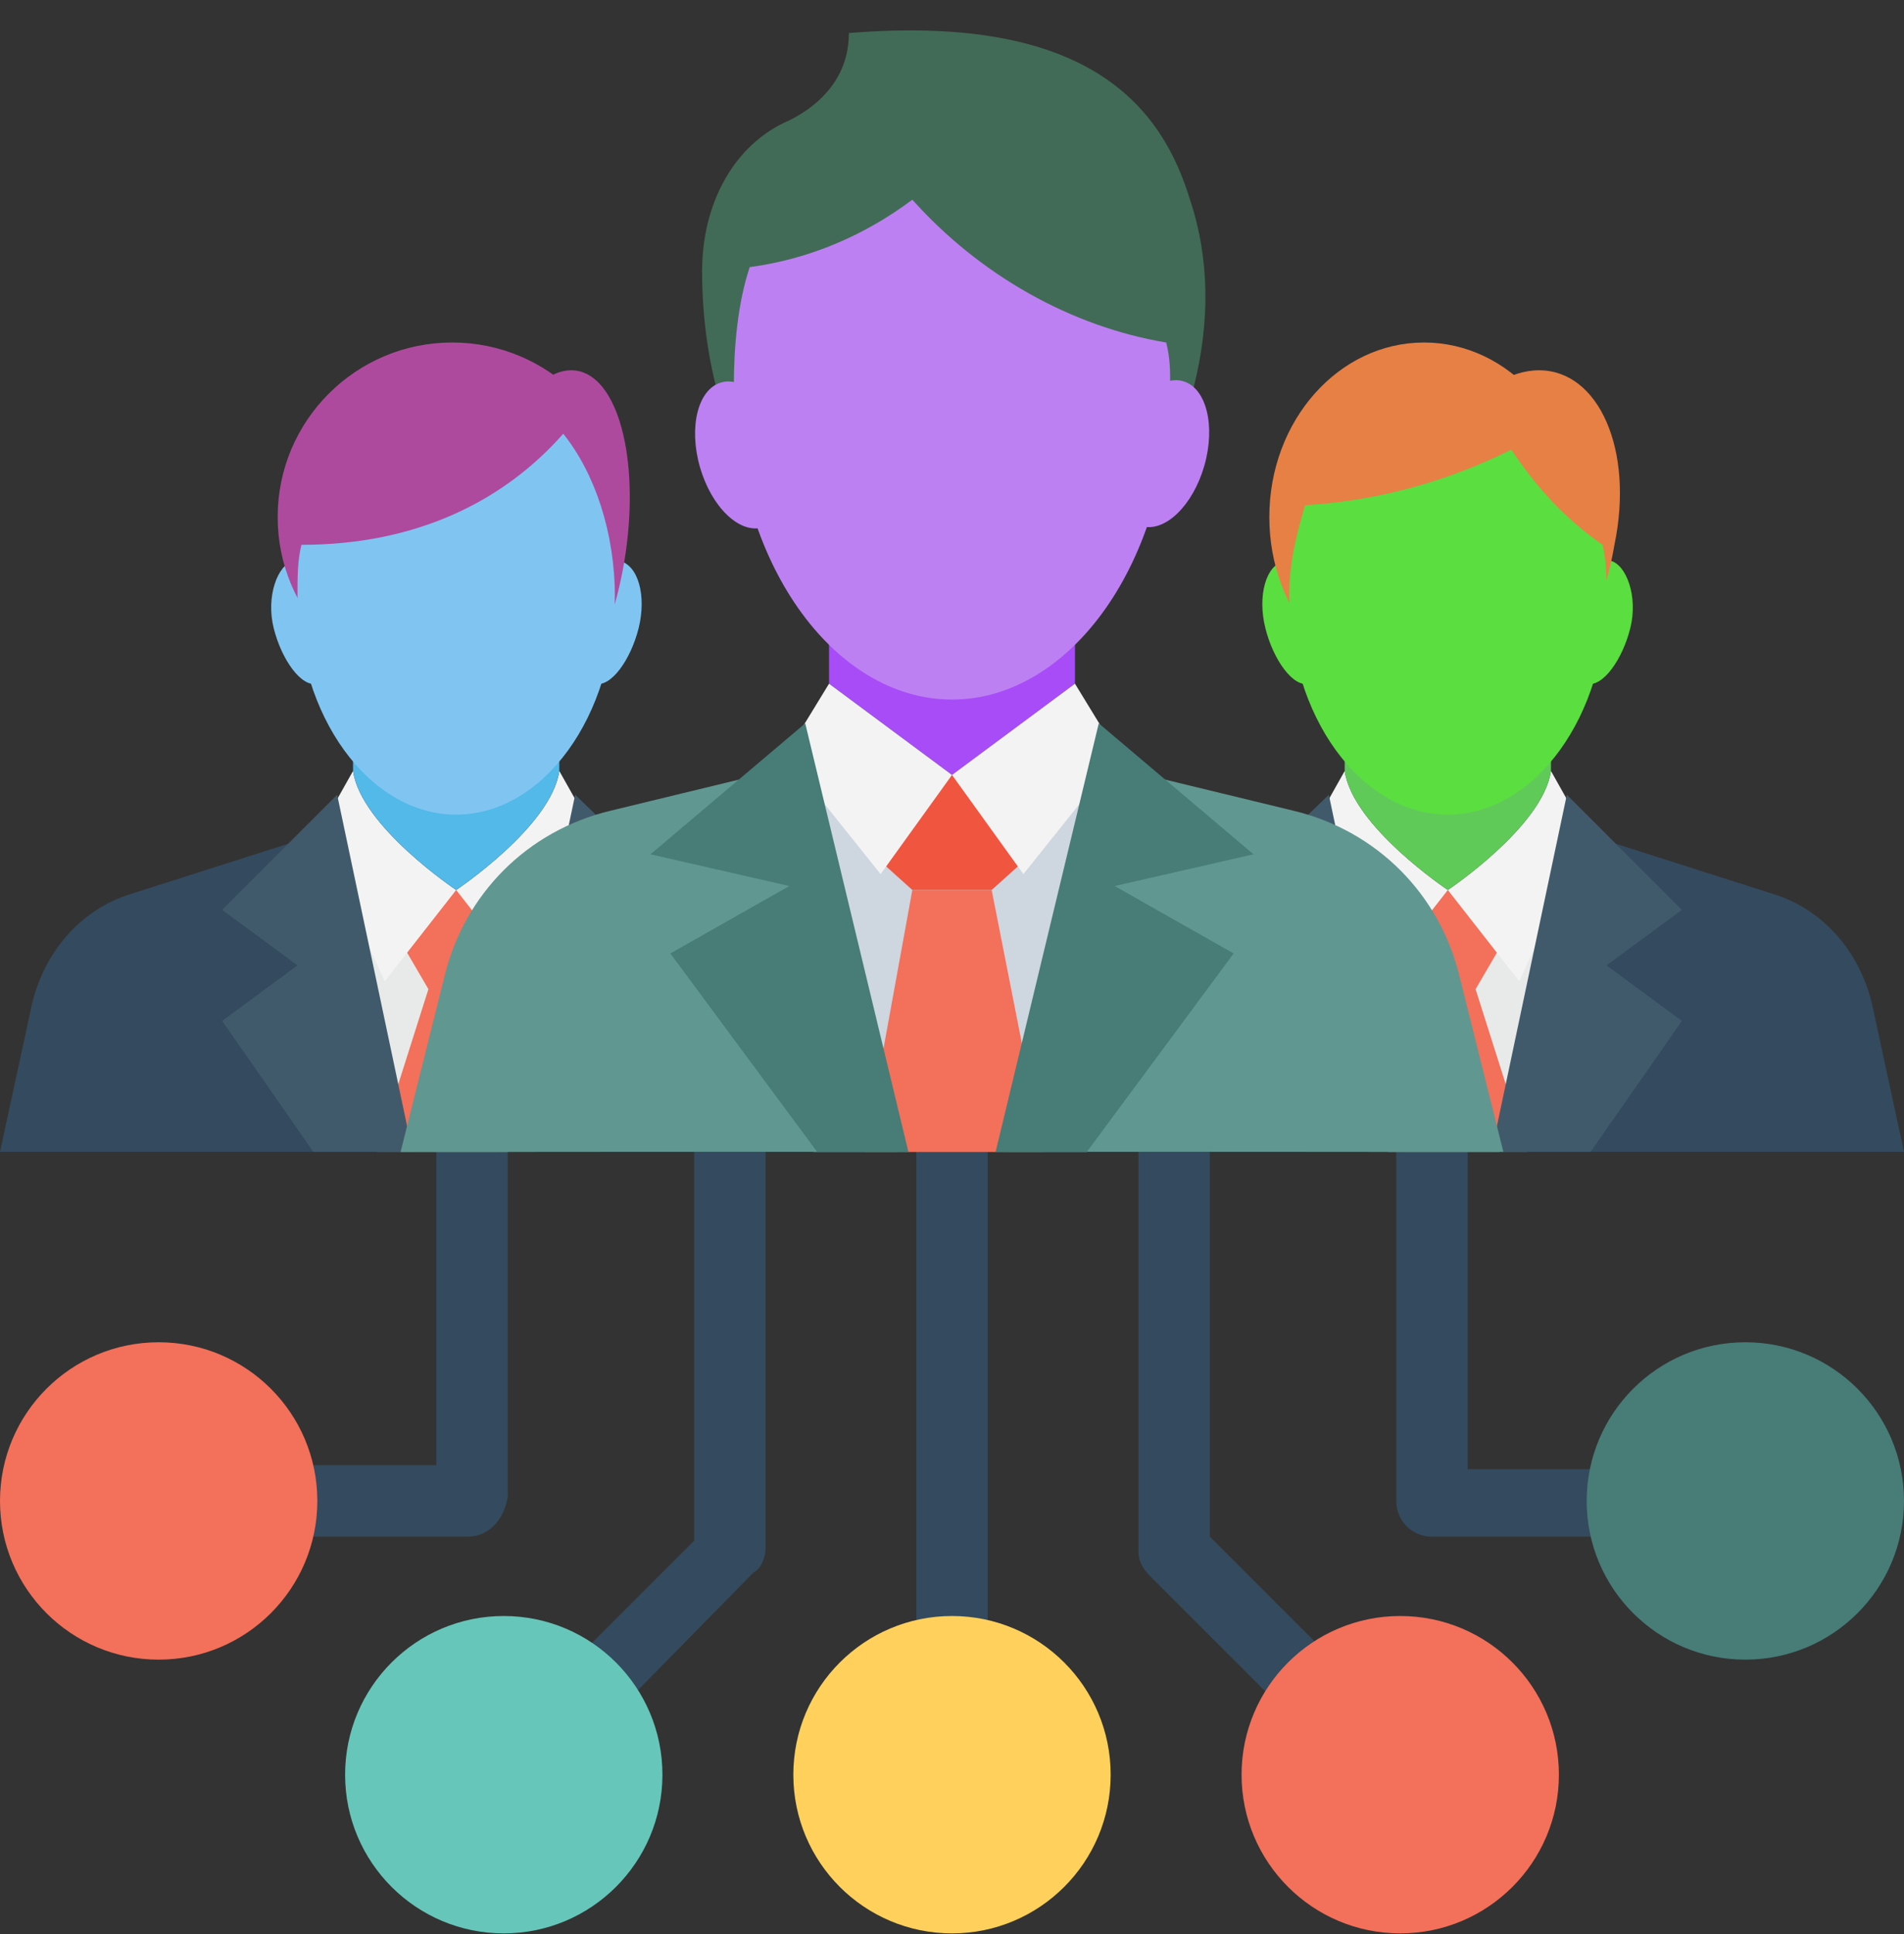 <?xml version="1.0"?>
<svg xmlns="http://www.w3.org/2000/svg" width="512" height="520" viewBox="0 0 512 520">
  <rect x="0" y="0" width="512" height="520" fill="#333333" stroke="none"/>
  <g transform="translate(0 8)">
    <path d="M141.867 476.623l-12.8-12.8 57.6-57.6V279.289h19.2v129.067c0 2.133-1.067 5.333-3.2 6.4l-60.8 61.867z" data-original="#344A5E" fill="#344a5e"/>
    <circle cx="135.467" cy="469.156" r="42.667" data-original="#66C6B9" fill="#66c6b9"/>
    <path d="M125.867 405.156h-83.2v-19.2h74.667v-97.067h19.2v105.6c-1.067 6.4-5.334 10.667-10.667 10.667z" data-original="#344A5E" fill="#344a5e"/>
    <circle cx="42.667" cy="395.556" r="42.667" data-original="#F3705A" fill="#f3705a"/>
    <path d="M370.133 476.623l-60.8-60.8c-2.133-2.133-3.2-4.267-3.2-6.4V279.289h19.2v125.867l57.6 57.6-12.8 13.867z" data-original="#344A5E" fill="#344a5e"/>
    <circle cx="376.533" cy="469.156" r="42.667" data-original="#F3705A" fill="#f3705a"/>
    <path data-original="#344A5E" fill="#344a5e" d="M246.4 279.289h19.2v189.867h-19.2z"/>
    <circle cx="256" cy="469.156" r="42.667" data-original="#FFD15C" fill="#ffd15c"/>
    <path d="M469.333 405.156h-84.267a9.56 9.56 0 01-9.6-9.6v-105.6h19.2v97.067h74.667v18.133z" data-original="#344A5E" fill="#344a5e"/>
    <circle cx="469.333" cy="395.556" r="42.667" data-original="#55C0EB" class="active-path" data-old_color="#467B76" fill="#477c77"/>
    <g fill="#80c5f2">
      <path d="M171.733 160.889c-2.133 8.533-7.467 16-11.733 14.933-4.267-1.067-7.467-8.533-5.333-18.133 2.133-8.533 7.467-16 11.733-14.933 5.333 1.067 7.467 9.6 5.333 18.133zM73.6 160.889c2.133 8.533 7.467 16 11.733 14.933 4.267-1.067 7.467-8.533 5.333-18.133-2.133-8.533-7.467-16-11.733-14.933-4.266 1.067-7.466 9.6-5.333 18.133z" data-original="#FFD15C"/>
    </g>
    <g fill="#ae4a9e">
      <circle cx="121.6" cy="131.023" data-original="#415A6B" r="46.933"/>
      <path d="M168.533 138.489c-3.2 25.6-14.933 46.933-26.667 46.933-11.734 0-18.133-21.333-14.933-46.933 3.2-25.6 14.933-46.933 26.667-46.933 11.734 0 18.133 21.333 14.933 46.933z" data-original="#415A6B"/>
    </g>
    <path d="M245.333 301.689l-8.533-39.467c-3.2-13.867-12.8-25.6-26.667-29.867l-50.133-16-37.333 14.933-37.333-14.933-50.133 16c-13.867 4.267-23.467 16-26.667 29.867L0 301.689h245.333z" data-original="#344A5E" fill="#344a5e"/>
    <path data-original="#E8EAE9" fill="#e8eae9" d="M107.733 301.689h28.8l16-65.066h-64z"/>
    <path data-original="#F3705A" fill="#f3705a" d="M137.6 245.156l-14.933-13.867-14.934 13.867 7.467 12.8-13.867 43.733H144l-13.867-43.733z"/>
    <path d="M122.667 231.289s25.6-17.067 27.733-32l9.6 17.067-18.133 39.467-19.2-24.534z" data-original="#F3F3F3" fill="#f3f3f3"/>
    <path d="M122.667 231.289s-25.6-17.067-27.733-32l-9.6 17.067 18.133 39.467 19.2-24.534z" data-original="#F3F3F3" fill="#f3f3f3"/>
    <path d="M94.933 181.156v18.133c2.133 14.933 27.733 32 27.733 32s25.6-17.067 27.733-32v-18.133H94.933z" data-original="#F7B64C" fill="#52b9e8"/>
    <path d="M81.067 138.489C80 142.756 80 147.023 80 152.356c0 32 19.2 58.667 42.667 58.667 23.467 0 42.667-26.667 42.667-58.667 0-17.067-5.333-33.067-13.867-43.733-16 18.133-39.467 29.866-70.4 29.866z" data-original="#FFD15C" fill="#80c5f2"/>
    <path data-original="#415A6B" fill="#415a6b" d="M186.667 236.623l-32-30.934-20.267 96h26.667l25.6-35.2-21.334-14.933zM59.733 236.623L80 251.556l-20.267 14.933 24.534 35.2h26.666l-20.266-96z"/>
    <g fill="#5bde40">
      <path d="M438.4 160.889c-2.133 8.533-7.467 16-11.733 14.933-4.267-1.067-7.467-8.533-5.333-18.133 2.133-8.533 7.467-16 11.733-14.933 4.266 1.067 7.466 9.6 5.333 18.133zM340.267 160.889c2.133 8.533 7.467 16 11.733 14.933 4.267-1.067 7.467-8.533 5.333-18.133-2.133-8.533-7.467-16-11.733-14.933-5.333 1.067-7.467 9.6-5.333 18.133z" data-original="#FFD15C"/>
    </g>
    <g fill="#e78045">
      <ellipse cx="382.933" cy="131.023" rx="41.6" ry="46.933" data-original="#415A6B"/>
      <path d="M434.133 138.489c-4.267 25.6-20.267 46.933-36.267 46.933-16 0-24.533-21.333-20.267-46.933 4.267-25.6 20.267-46.933 36.267-46.933 16 0 25.601 21.333 20.267 46.933z" data-original="#415A6B"/>
    </g>
    <path d="M512 301.689l-8.533-39.467c-3.2-13.867-12.8-25.6-26.667-29.867l-50.133-16-37.333 14.933L352 216.356l-50.133 16c-13.867 4.267-23.467 16-26.667 29.867l-8.533 39.467H512z" data-original="#344A5E" fill="#344a5e"/>
    <path data-original="#E8EAE9" fill="#e8eae9" d="M373.333 301.689H403.2l16-65.066h-64z"/>
    <path data-original="#F3705A" fill="#f3705a" d="M404.267 245.156l-14.934-13.867-14.933 13.867 7.467 12.8L368 301.689h42.667L396.8 257.956z"/>
    <path d="M389.333 231.289s25.6-17.067 27.733-32l9.6 17.067-18.133 39.467-19.2-24.534zM389.333 231.289s-25.6-17.067-27.733-32l-9.6 17.067 18.133 39.467 19.2-24.534z" data-original="#F3F3F3" fill="#f3f3f3"/>
    <path d="M361.6 181.156v18.133c2.133 14.933 27.733 32 27.733 32s25.6-17.067 27.733-32v-18.133H361.6z" data-original="#F7B64C" fill="#60ca59"/>
    <path d="M406.4 112.889c-17.067 8.533-36.267 13.867-55.467 14.933-2.133 7.467-4.267 14.933-4.267 24.533 0 32 19.2 58.667 42.667 58.667 23.467 0 42.667-26.666 42.667-58.666 0-5.333 0-9.6-1.067-13.867-10.666-7.466-18.133-16-24.533-25.6z" data-original="#FFD15C" fill="#5bde40"/>
    <path data-original="#415A6B" fill="#415a6b" d="M452.267 236.623l-30.934-30.934-20.266 96h26.666l24.534-35.2L432 251.556zM325.333 236.623l21.334 14.933-21.334 14.933 25.6 35.2H377.6l-20.267-96z"/>
    <path data-original="#CED6E0" fill="#ced6e0" d="M218.667 206.756h73.6v94.933h-73.6z"/>
    <path data-original="#F05540" fill="#f05540" d="M234.667 221.689l10.666 9.6h21.334l10.666-9.6L256 200.356z"/>
    <path data-original="#F3705A" fill="#f3705a" d="M232.533 301.689h48l-13.866-70.4h-21.334z"/>
    <path d="M404.267 301.689l-11.733-46.933c-5.333-22.4-22.4-39.467-44.8-44.8l-35.2-8.533c-14.933 19.2-28.8 57.6-41.6 100.267h133.333v-.001zM241.067 301.689c-13.867-42.667-27.733-81.067-41.6-100.267l-35.2 8.533c-22.4 5.333-39.467 22.4-44.8 44.8l-11.733 46.933 133.333.001z" data-original="#8AD7F8" data-old_color="#8AD7F8" fill="#609791"/>
    <path data-original="#F7B64C" fill="#a74cf7" d="M289.067 175.823v-43.734h-66.134v43.734L256 200.356z"/>
    <path d="M228.267.889c0 11.733-7.467 19.2-16 23.467-14.933 6.4-23.467 22.4-23.467 40.533 0 53.333 30.933 92.8 68.267 92.8 29.867 0 55.467-24.533 64-61.867 4.267-17.067 4.267-34.133-1.067-50.133-7.467-24.533-26.667-50.133-91.733-44.8z" data-original="#415A6B" fill="#416b56"/>
    <g fill="#bd80f2">
      <path d="M245.333 45.689c-12.8 9.6-27.733 16-43.733 18.133-3.2 9.6-4.267 21.333-4.267 32 0 46.933 26.667 84.267 58.667 84.267s58.667-37.333 58.667-84.267c0-4.267 0-7.467-1.067-11.733-25.6-4.266-50.133-18.133-68.267-38.4z" data-original="#FFD15C"/>
      <ellipse transform="rotate(-74.055 312.581 113.967)" cx="312.572" cy="113.964" rx="20.266" ry="11.733" data-original="#FFD15C"/>
      <ellipse transform="rotate(74.055 199.49 114.33)" cx="199.484" cy="114.327" rx="20.266" ry="11.733" data-original="#FFD15C"/>
    </g>
    <g>
      <path data-original="#F3F3F3" fill="#f3f3f3" d="M300.8 195.022l-11.733-19.199L256 200.356l19.2 26.666zM211.2 195.022l11.733-19.199L256 200.356l-19.2 26.666z"/>
    </g>
    <g>
      <path data-original="#55C0EB" class="active-path" data-old_color="#467B76" fill="#477c77" d="M337.067 221.689l-41.6-35.2-27.734 115.2h24.534l39.466-53.333-32-18.133zM216.533 186.489l-41.6 35.2 37.334 8.534-32 18.133 39.466 53.333h24.534z"/>
    </g>
  </g>
</svg>
